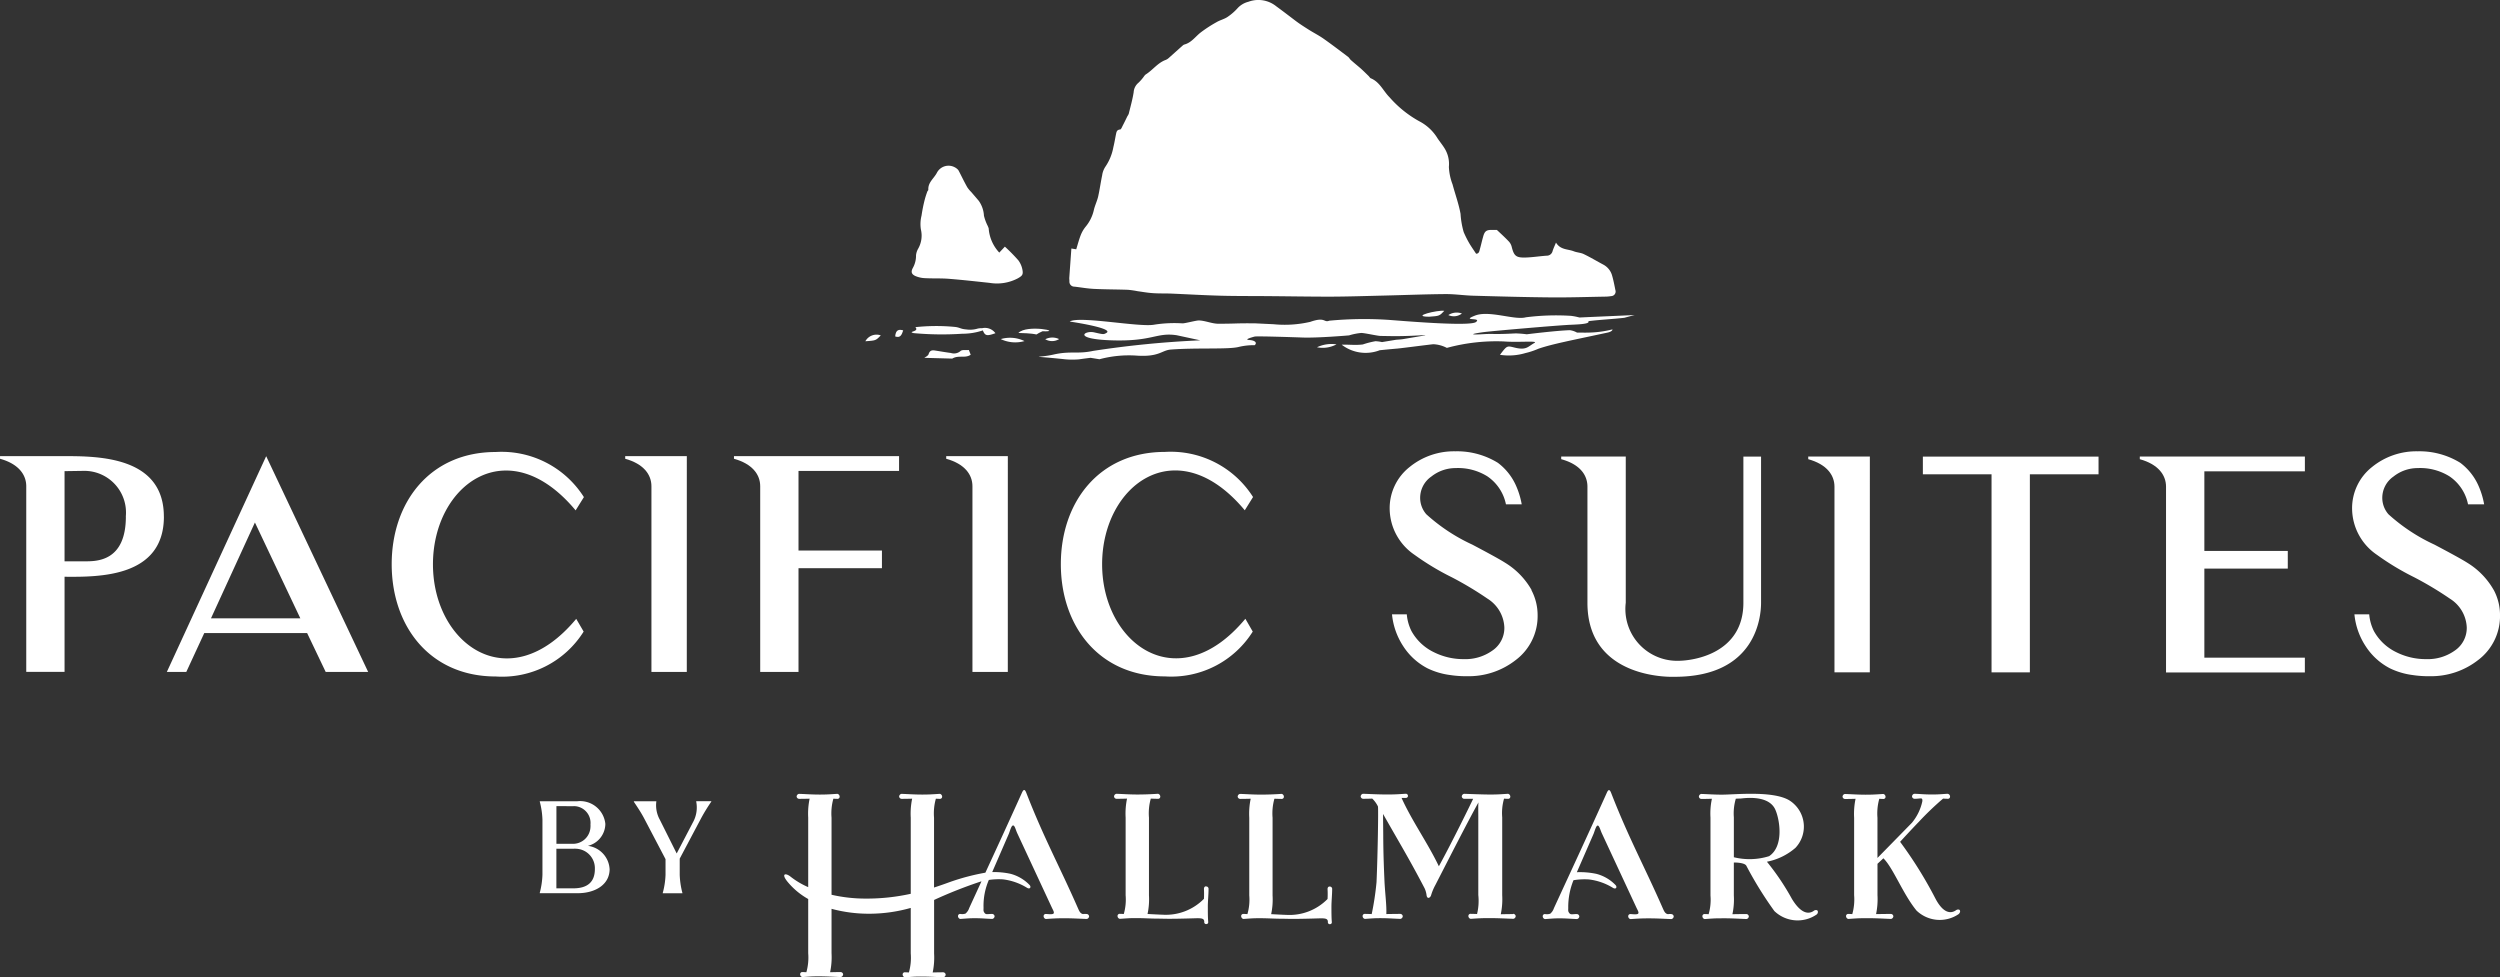 <svg xmlns="http://www.w3.org/2000/svg" width="118.274" height="46.232" viewBox="0 0 118.274 46.232"><rect x="0" y="0" width="118.274" height="46.232" fill="#333333" stroke="none"/><g transform="translate(0 0)"><path d="M887.365,87.906c-.059,0-.1.042-.1.126a4.613,4.613,0,0,1,0,.465,2.526,2.526,0,0,1-1.959.751c-.077,0-.709-.034-.709-.034a3.331,3.331,0,0,0,.067-.886V84.656a2.55,2.55,0,0,1,.087-.9s.261.009.338.009a.1.1,0,0,0,.11-.093v-.017c0-.059-.059-.135-.126-.127-.363.025-.683.034-.972.034-.363,0-.683-.025-.979-.034a.135.135,0,0,0-.11.127.121.121,0,0,0,.126.11c.219,0,.489-.009.489-.009a3.462,3.462,0,0,0-.067.9v3.673a2.455,2.455,0,0,1-.087.886s-.11-.008-.186-.008a.1.1,0,0,0-.11.093.05.05,0,0,0,0,.017c0,.059.059.135.126.126.363-.025.448-.034.735-.034.4,0,.7.025,1.064.025.287,0,.38.025,1.748-.017.32-.009.43.008.43.174a.087.087,0,0,0,.078.1.1.1,0,0,0,.032,0c.05-.008.087-.042.076-.118-.017-.194-.017-.489-.017-.709,0-.253.034-.582.034-.828a.113.113,0,0,0-.1-.125h-.019m-5.673,1.3c-.219,0-.087.008-.135.008-.152-.017-.2-.169-.261-.3-.878-2-1.6-3.292-2.431-5.429-.067-.174-.126-.2-.211-.009-.663,1.471-1.189,2.612-1.728,3.779a10.543,10.543,0,0,0-1.678.442c-.236.087-.485.174-.751.261V84.659a2.554,2.554,0,0,1,.087-.9s.11.008.186.008a.1.1,0,0,0,.11-.093v-.016c0-.059-.059-.136-.126-.127-.363.025-.532.034-.819.034-.363,0-.684-.025-.979-.034a.135.135,0,0,0-.11.127.122.122,0,0,0,.127.109c.219,0,.489-.008.489-.008a3.457,3.457,0,0,0-.067.9v3.6a9.636,9.636,0,0,1-2.119.227,7.212,7.212,0,0,1-1.628-.181V84.659a2.553,2.553,0,0,1,.087-.9s.11.008.186.008a.1.1,0,0,0,.11-.093v-.016c0-.059-.059-.136-.127-.127-.363.025-.532.034-.819.034-.363,0-.683-.025-.979-.034a.135.135,0,0,0-.11.127.122.122,0,0,0,.126.109c.219,0,.489-.008.489-.008a3.464,3.464,0,0,0-.067.9v3.285a3.756,3.756,0,0,1-.825-.488c-.247-.2-.468-.156-.158.228a3.435,3.435,0,0,0,.983.822v2.564a2.553,2.553,0,0,1-.087.9s-.11-.008-.185-.008a.1.1,0,0,0-.11.093.054.054,0,0,0,0,.017c0,.059.059.135.126.126.363-.025.447-.034.734-.034.4,0,.769.025,1.064.034a.136.136,0,0,0,.11-.126.122.122,0,0,0-.127-.11c-.219,0-.489.008-.489.008a3.457,3.457,0,0,0,.068-.9v-2.1a6.764,6.764,0,0,0,1.82.232,7.208,7.208,0,0,0,1.927-.275v2.154a2.573,2.573,0,0,1-.087.9s-.11-.008-.186-.008a.1.1,0,0,0-.11.093.054.054,0,0,0,0,.017c0,.059.059.135.127.126.363-.025.448-.034.735-.034.414,0,.768.025,1.064.034a.136.136,0,0,0,.11-.126.122.122,0,0,0-.126-.11c-.219,0-.489.008-.489.008a3.459,3.459,0,0,0,.067-.9V88.55a21.325,21.325,0,0,1,2.205-.871l.036-.009-.581,1.264a.569.569,0,0,1-.174.261.486.486,0,0,1-.245.017.1.1,0,0,0-.11.093.05.05,0,0,0,0,.017c0,.059.059.135.126.126.363-.025.414-.034.676-.034.321,0,.522.025.819.034a.136.136,0,0,0,.11-.126.121.121,0,0,0-.126-.11c-.219,0-.287.051-.363-.068-.05-.076-.034-.118-.034-.227a3.062,3.062,0,0,1,.251-1.313,3.217,3.217,0,0,1,.666-.028,2.8,2.8,0,0,1,1.141.4c.15.087.207-.046.117-.136a1.931,1.931,0,0,0-.9-.527,3.7,3.7,0,0,0-.865-.081l.789-1.818c.059-.152.118-.388.2-.388s.126.219.194.363l1.646,3.538c.043.093.126.219.068.27s-.279.017-.355.017a.1.1,0,0,0-.11.093.054.054,0,0,0,0,.017c0,.059.059.135.126.126.363-.025.522-.034.852-.034.414,0,.769.025,1.064.034a.136.136,0,0,0,.11-.126.122.122,0,0,0-.126-.11m11.507-1.3c-.059,0-.1.042-.1.126a4.13,4.13,0,0,1,0,.465,2.526,2.526,0,0,1-1.959.751c-.077,0-.709-.034-.709-.034a3.326,3.326,0,0,0,.067-.886V84.661a2.556,2.556,0,0,1,.087-.9s.261.009.338.009a.1.1,0,0,0,.11-.093v-.017c0-.059-.058-.135-.126-.127-.363.025-.683.034-.971.034-.363,0-.684-.025-.979-.034a.135.135,0,0,0-.11.127.122.122,0,0,0,.126.11c.219,0,.49-.009.49-.009a3.462,3.462,0,0,0-.068.9v3.673a2.458,2.458,0,0,1-.087.886s-.11-.008-.186-.008a.1.1,0,0,0-.11.093v.017c0,.059.059.135.127.126.363-.025.447-.034.734-.034.4,0,.7.025,1.064.025.287,0,.38.025,1.748-.017.32-.009.43.008.43.174a.087.087,0,0,0,.077.1.1.1,0,0,0,.032,0c.05-.008.087-.042.076-.118-.017-.194-.017-.489-.017-.709,0-.253.034-.582.034-.828a.113.113,0,0,0-.1-.125H893.2m22.92,1.148c-.312.219-.676.034-1.039-.566a11.7,11.7,0,0,0-1.182-1.756,2.9,2.9,0,0,0,1.351-.658,1.464,1.464,0,0,0-.064-2.07,1.423,1.423,0,0,0-.241-.184c-.783-.456-2.574-.261-3.175-.261-.363,0-.683-.025-.979-.034a.135.135,0,0,0-.11.127.122.122,0,0,0,.127.11c.219,0,.489-.009.489-.009a3.3,3.3,0,0,0-.068.887v3.689a2.458,2.458,0,0,1-.087.886s-.11-.008-.185-.008a.1.1,0,0,0-.11.093.05.05,0,0,0,0,.017c0,.059.059.135.127.126.363-.025.447-.034.735-.034.481-.008.929.025,1.224.034a.134.134,0,0,0,.11-.126.122.122,0,0,0-.126-.11c-.219,0-.65.008-.65.008a3.326,3.326,0,0,0,.067-.886V86.779s.5-.009.591.152a17.62,17.62,0,0,0,1.326,2.144,1.589,1.589,0,0,0,1.993.169.153.153,0,0,0,.059-.174c-.034-.059-.127-.05-.186-.008m-3.782-2.533V84.647a2.446,2.446,0,0,1,.093-.887s.152-.008.229-.008,1.325-.219,1.646.54c.211.49.4,1.723-.3,2.187a3.1,3.1,0,0,1-1.671.05m10.7,2.516c-.034-.059-.126-.051-.185-.009-.313.219-.667.051-.988-.575A19.611,19.611,0,0,0,920.2,85.8s.541-.591.886-.945a13.815,13.815,0,0,1,1.148-1.1s.143.009.219.009a.1.1,0,0,0,.11-.093v-.017a.131.131,0,0,0-.127-.127c-.363.025-.447.034-.735.034-.363,0-.531-.025-.827-.034a.135.135,0,0,0-.11.127.122.122,0,0,0,.126.11c.16,0,.194-.017.3-.017.051,0,.077.05.059.152a2.37,2.37,0,0,1-.49,1c-.65.667-1.63,1.664-1.63,1.664V84.664a2.553,2.553,0,0,1,.087-.9s.11.009.186.009a.1.1,0,0,0,.109-.092.059.059,0,0,0,0-.017c0-.059-.058-.135-.126-.127-.363.025-.531.034-.819.034-.363,0-.683-.025-.979-.034a.135.135,0,0,0-.11.127.122.122,0,0,0,.127.11c.219,0,.489-.009.489-.009a3.46,3.46,0,0,0-.068.9V88.32a2.556,2.556,0,0,1-.087.9s-.11-.008-.185-.008a.1.1,0,0,0-.11.093v.017c0,.059.059.135.127.126.363-.025.447-.034.734-.034.5-.008.972.025,1.267.034a.136.136,0,0,0,.11-.126.121.121,0,0,0-.126-.11c-.219,0-.692.008-.692.008a3.457,3.457,0,0,0,.067-.9V86.84l.279-.261c.465.456.92,1.68,1.567,2.473a1.587,1.587,0,0,0,1.992.169c.05-.043.093-.118.059-.174m-13.667.169c-.219,0-.087.008-.135.008-.151-.017-.2-.169-.261-.3-.878-2-1.6-3.292-2.431-5.429-.068-.174-.127-.2-.211-.009-.971,2.153-1.647,3.6-2.5,5.454a.58.58,0,0,1-.174.261.49.49,0,0,1-.245.017.1.1,0,0,0-.11.093.054.054,0,0,0,0,.017c0,.059.058.135.126.126.363-.025.414-.034.676-.034.32,0,.522.025.819.034a.134.134,0,0,0,.11-.126.122.122,0,0,0-.127-.11c-.219,0-.286.051-.363-.068-.05-.076-.034-.118-.034-.227a3.357,3.357,0,0,1,.248-1.306,3.141,3.141,0,0,1,.729-.037,2.8,2.8,0,0,1,1.141.4c.15.087.207-.046.118-.136a1.931,1.931,0,0,0-.9-.527,3.738,3.738,0,0,0-.929-.079l.793-1.819c.059-.152.118-.388.194-.388s.127.219.194.363l1.646,3.538c.043.093.127.219.068.27s-.279.017-.355.017a.1.1,0,0,0-.11.093.054.054,0,0,0,0,.017c0,.059.058.135.126.126.363-.025.522-.034.853-.034.414,0,.768.025,1.064.034a.136.136,0,0,0,.11-.126.122.122,0,0,0-.127-.11m-7.48,0c-.219,0-.575.008-.575.008a3.46,3.46,0,0,0,.068-.9V84.644a2.462,2.462,0,0,1,.087-.887s.11.009.186.009a.1.1,0,0,0,.11-.093.058.058,0,0,0,0-.017c0-.059-.059-.135-.126-.127-.363.025-.532.034-.819.034-.364,0-.945-.025-1.241-.034a.135.135,0,0,0-.11.127.122.122,0,0,0,.126.11H900c-.087.194-1,2.061-1.621,3.191-.532-1.114-1.274-2.144-1.765-3.234h.194a.1.1,0,0,0,.109-.081.077.077,0,0,0,0-.02.1.1,0,0,0-.115-.095l-.012,0c-.363.025-.522.034-.852.034-.447,0-.853-.025-1.148-.034a.135.135,0,0,0-.11.127.121.121,0,0,0,.126.11c.219,0,.421-.009.421-.009a1.281,1.281,0,0,1,.27.372c.025.068-.008,2.229-.067,3.58a13.415,13.415,0,0,1-.228,1.511s-.245-.008-.32-.008a.1.1,0,0,0-.11.093.05.05,0,0,0,0,.017c0,.059.059.135.126.126.363-.025.435-.034.717-.034.372,0,.65.025.946.034a.136.136,0,0,0,.11-.126.122.122,0,0,0-.127-.11c-.219,0-.65.008-.65.008.017-.422-.058-.958-.087-1.536-.034-.783-.051-1.25-.059-2.043,0-.447-.009-.709-.009-1.157.828,1.461,1.219,2.089,1.967,3.52a1.112,1.112,0,0,1,.093.338c.034.186.174.11.211-.008a2.455,2.455,0,0,1,.2-.481c.582-1.132,1.486-2.913,2.043-3.917-.017.16-.008.4-.008.709v3.672a2.651,2.651,0,0,1-.059.9s-.228-.008-.3-.008a.1.1,0,0,0-.11.093v.017c0,.059.059.135.127.126.363-.025.522-.034.853-.034.447,0,.852.025,1.148.034a.135.135,0,0,0,.11-.126.122.122,0,0,0-.126-.11" transform="translate(-830.307 -45.974)" fill="#fff"/><path d="M857.429,87.169c0,.743-.689,1.142-1.51,1.142h-1.795v-.018a3.815,3.815,0,0,0,.127-.858v-2.6a3.815,3.815,0,0,0-.127-.858V83.96h1.782a1.2,1.2,0,0,1,1.32,1.066c0,.011,0,.023,0,.034a1.083,1.083,0,0,1-.825,1.011,1.175,1.175,0,0,1,1.027,1.1m-2.516-2.98v1.783h.75a.827.827,0,0,0,.861-.791.81.81,0,0,0,0-.121.794.794,0,0,0-.715-.867.734.734,0,0,0-.107,0Zm1.819,2.979a.922.922,0,0,0-.88-.962.849.849,0,0,0-.141,0h-.8v1.873h.8c.707,0,1.021-.333,1.021-.912" transform="translate(-828.588 -46.054)" fill="#fff"/><path d="M862.9,83.981a8.562,8.562,0,0,0-.472.768l-1.021,1.927v.762a3.818,3.818,0,0,0,.127.858v.018h-.93V88.3a3.727,3.727,0,0,0,.132-.858V86.7l-1.027-1.958c-.169-.314-.387-.629-.471-.756v-.024H860.3v.018a1.406,1.406,0,0,0,.164.851l.8,1.6.767-1.469a1.445,1.445,0,0,0,.158-.978v-.024h.713Z" transform="translate(-829.25 -46.054)" fill="#fff"/><path d="M832.544,68.068c0,2.873-3.054,2.859-4.7,2.845v4.5h-1.812V66.631c0-.558-.377-1.06-1.241-1.3v-.125H827.8c1.645,0,4.742.014,4.742,2.859m-1.8,0a1.973,1.973,0,0,0-1.775-2.153c-.057-.005-.117-.009-.175-.009l-.948.014v4.266h.948c.544,0,1.953.028,1.953-2.12" transform="translate(-824.79 -43.627)" fill="#fff"/><path d="M833.857,75.417l4.7-10.208,4.825,10.208h-2.009l-.879-1.84h-4.866l-.851,1.84Zm2.089-2.538h4.226l-2.148-4.533Z" transform="translate(-825.964 -43.627)" fill="#fff"/><path d="M855.158,73.476A4.549,4.549,0,0,1,851,75.6c-3.11,0-4.923-2.37-4.923-5.31s1.813-5.31,4.923-5.31a4.608,4.608,0,0,1,4.17,2.134l-.391.628c-3.193-3.835-6.75-1.227-6.75,2.552s3.6,6.4,6.778,2.58Z" transform="translate(-827.546 -43.596)" fill="#fff"/><path d="M861.681,75.417h-1.673V66.631c0-.558-.377-1.06-1.241-1.3v-.125h2.915Z" transform="translate(-829.189 -43.627)" fill="#fff"/><path d="M867.731,65.906v3.765h3.947v.837h-3.947v4.909h-1.812V66.631c0-.558-.377-1.06-1.241-1.3v-.125h7.81v.7Z" transform="translate(-829.954 -43.627)" fill="#fff"/><path d="M879.126,75.417h-1.673V66.631c0-.558-.377-1.06-1.241-1.3v-.125h2.915Z" transform="translate(-831.447 -43.627)" fill="#fff"/><path d="M891.521,73.476a4.549,4.549,0,0,1-4.156,2.12c-3.11,0-4.923-2.37-4.923-5.31s1.813-5.31,4.923-5.31a4.608,4.608,0,0,1,4.17,2.134l-.391.628c-3.193-3.835-6.749-1.227-6.749,2.552s3.6,6.4,6.777,2.58Z" transform="translate(-832.254 -43.596)" fill="#fff"/><path d="M907.018,71.512a2.531,2.531,0,0,1,.293,1.185,2.6,2.6,0,0,1-1.032,2.12,3.608,3.608,0,0,1-2.3.767,4.928,4.928,0,0,1-.809-.056,3.464,3.464,0,0,1-1.074-.32,3.022,3.022,0,0,1-1.144-1.045,3.335,3.335,0,0,1-.53-1.506h.7a2.166,2.166,0,0,0,.223.795,2.4,2.4,0,0,0,1.045.99,3.116,3.116,0,0,0,1.436.334,2.186,2.186,0,0,0,1.325-.391,1.293,1.293,0,0,0,.586-1.115,1.684,1.684,0,0,0-.795-1.353,16.145,16.145,0,0,0-1.7-1.018,12.331,12.331,0,0,1-1.758-1.06,2.663,2.663,0,0,1-1.172-2.162,2.479,2.479,0,0,1,.948-1.994,3.319,3.319,0,0,1,2.148-.739h.014a3.679,3.679,0,0,1,2.008.544,2.735,2.735,0,0,1,.837,1.032,3.78,3.78,0,0,1,.292.934h-.746a2.105,2.105,0,0,0-.879-1.325,2.622,2.622,0,0,0-1.506-.391,1.841,1.841,0,0,0-1.144.4,1.227,1.227,0,0,0-.53,1.018,1.181,1.181,0,0,0,.292.767,8.54,8.54,0,0,0,2.176,1.436c.823.435,1.325.711,1.563.864a3.579,3.579,0,0,1,1.241,1.283" transform="translate(-834.567 -43.593)" fill="#fff"/><path d="M919.089,65.232v6.917c0,.628-.209,3.5-4.086,3.5,0,0-4.128.2-4.128-3.5V66.654c0-.558-.363-1.06-1.241-1.3v-.125h3.054v6.917a2.45,2.45,0,0,0,2.137,2.729,2.42,2.42,0,0,0,.318.018c.809,0,3.11-.377,3.11-2.747V65.232Z" transform="translate(-835.774 -43.63)" fill="#fff"/><path d="M925.972,75.439H924.3V66.654c0-.558-.377-1.06-1.241-1.3v-.125h2.915Z" transform="translate(-837.512 -43.63)" fill="#fff"/><path d="M937.6,66.069h-3.249v9.37h-1.813v-9.37h-3.249v-.837H937.6Z" transform="translate(-838.319 -43.63)" fill="#fff"/><path d="M948.888,74.743v.7h-6.568V66.654c0-.558-.377-1.06-1.241-1.3v-.125h7.81v.7h-4.756v3.765h3.947v.837h-3.947v4.213Z" transform="translate(-839.846 -43.63)" fill="#fff"/><path d="M959.32,71.512a2.531,2.531,0,0,1,.293,1.185,2.6,2.6,0,0,1-1.032,2.12,3.608,3.608,0,0,1-2.3.767,4.928,4.928,0,0,1-.809-.056,3.459,3.459,0,0,1-1.073-.32,3.021,3.021,0,0,1-1.144-1.045,3.315,3.315,0,0,1-.53-1.506h.7a2.166,2.166,0,0,0,.223.795,2.4,2.4,0,0,0,1.045.99,3.116,3.116,0,0,0,1.436.334,2.189,2.189,0,0,0,1.324-.391,1.293,1.293,0,0,0,.586-1.115,1.684,1.684,0,0,0-.795-1.353,16.145,16.145,0,0,0-1.7-1.018,12.374,12.374,0,0,1-1.757-1.06,2.663,2.663,0,0,1-1.172-2.162,2.479,2.479,0,0,1,.948-1.994,3.32,3.32,0,0,1,2.148-.739h.014a3.679,3.679,0,0,1,2.008.544,2.741,2.741,0,0,1,.837,1.032,3.783,3.783,0,0,1,.292.934H958.1a2.1,2.1,0,0,0-.878-1.325,2.622,2.622,0,0,0-1.506-.391,1.839,1.839,0,0,0-1.143.4,1.227,1.227,0,0,0-.53,1.018,1.18,1.18,0,0,0,.292.767,8.54,8.54,0,0,0,2.176,1.436c.823.435,1.325.711,1.563.864a3.578,3.578,0,0,1,1.241,1.283" transform="translate(-841.338 -43.593)" fill="#fff"/><path d="M879.178,58.836a1.569,1.569,0,0,1,1.122.094,1.583,1.583,0,0,1-1.122-.094" transform="translate(-831.832 -42.794)" fill="#fff"/><path d="M880.134,58.482c.41-.427,2.176-.041,1.14-.08-.587.261.163.11-1.14.08" transform="translate(-831.955 -42.73)" fill="#fff"/><path d="M882.251,58.835a.634.634,0,0,1-.655.008.737.737,0,0,1,.655-.008" transform="translate(-832.145 -42.793)" fill="#fff"/><path d="M877.66,58.239h0a.712.712,0,0,0-.219.022,1.23,1.23,0,0,1-.531.034c-.27-.018-.3-.1-.568-.121a9.225,9.225,0,0,0-1.834.015c.217.223-.4.2-.08.282a14.646,14.646,0,0,0,2.3.029,3.013,3.013,0,0,0,.974-.158c.107.268.2.272.595.133a.61.61,0,0,0-.632-.236" transform="translate(-831.204 -42.711)" fill="#fff"/><path d="M902.409,57.588c-.91-.006.425-.33.719-.278-.231.243-.231.243-.719.278" transform="translate(-834.799 -42.604)" fill="#fff"/><path d="M904.142,57.448a.618.618,0,0,1-.642.075.722.722,0,0,1,.642-.075" transform="translate(-834.98 -42.617)" fill="#fff"/><path d="M873.438,58.654c.03-.336.191-.338.38-.286-.064.188-.124.381-.38.286" transform="translate(-831.088 -42.738)" fill="#fff"/><path d="M871.819,58.917a.6.6,0,0,1,.729-.278c-.234.243-.234.243-.729.278" transform="translate(-830.879 -42.772)" fill="#fff"/><path d="M907.156,58.362a1.037,1.037,0,0,1-.147,0h-.3a.963.963,0,0,0-.339-.115c-.632.018-2.041.194-2.041.194a4.858,4.858,0,0,0-.527-.042l-.325.015c-.621.028-.792,0-1.123.017-1.02.064-.414-.05,0-.1s3.464-.317,4.073-.341.887-.065.816-.17c.595-.074,1.153-.095,1.705-.16l.485-.131c-.188.012-1.424.064-2.612.118a2.772,2.772,0,0,0-.394-.078,11.252,11.252,0,0,0-2.138.068c-.54.149-1.737-.348-2.417-.077s.348.068.056.3-3.743-.076-4.208-.106a17.582,17.582,0,0,0-2.733.044c-.269.107-.174-.2-.9.055a5.347,5.347,0,0,1-1.749.111c-.138-.005-.84-.04-.84-.04s-.516-.009-.989.007c-.249.008-.508.011-.768.011-.306,0-.629-.151-.929-.156-.13,0-.642.139-.768.138a6.1,6.1,0,0,0-1.345.063c-.7.131-3.538-.428-3.991-.149,0,0,2.135.313,1.732.54-.131.074-.131.074-.579-.028s-1.061.319.857.378,2.089-.388,3.055-.241l1.113.24a46.543,46.543,0,0,0-5.074.5c-.738.16-1.069-.01-1.877.174-.767.174-1.266.029.575.225a3.672,3.672,0,0,0,.642,0c.122-.021.542-.072.542-.072l.42.068a5.371,5.371,0,0,1,1.726-.174c1.113.081,1.207-.252,1.654-.285,1.237-.093,2.673,0,3.19-.119a3.013,3.013,0,0,1,.774-.087c.129-.114.018-.229-.252-.245-.21-.012-.064-.079.248-.163.111-.03,2.089.038,2.229.044.716.032,2.239-.1,2.239-.1a2.872,2.872,0,0,1,.575-.115c.168,0,.757.138.916.141.7.011.609.013.985.007,1.161-.019,1.793-.147.081.143-.057.01-.174.021-.333.031l-.666.11a1.828,1.828,0,0,0-.306-.042,4.009,4.009,0,0,0-.6.154c-.348.044-.648,0-1,.012a1.851,1.851,0,0,0,1.8.261c.2-.02.459-.047.829-.078.2-.017,1.49-.186,1.705-.206a1.515,1.515,0,0,1,.641.174,8.9,8.9,0,0,1,2.689-.306c.719.057,1.673-.05,1.45.074-.3.168-.37.348-.9.225-.4-.095-.376-.126-.726.334a2.75,2.75,0,0,0,1.219-.087c.087-.019.174-.044.254-.07a3.581,3.581,0,0,0,.348-.131c.667-.228,1.586-.4,3.277-.765.151-.032.24-.106.22-.149a4.985,4.985,0,0,1-1.211.152" transform="translate(-832.099 -42.626)" fill="#fff"/><path d="M897.285,59.129a1.37,1.37,0,0,1-.923.138,1.612,1.612,0,0,1,.923-.138" transform="translate(-834.056 -42.838)" fill="#fff"/><path d="M883,52.175l.229.037c.069-.221.123-.435.2-.636a1.489,1.489,0,0,1,.237-.423,1.88,1.88,0,0,0,.4-.814c.051-.211.151-.411.2-.622.075-.332.119-.67.189-1a.986.986,0,0,1,.145-.4,2.388,2.388,0,0,0,.386-.937c.05-.2.081-.4.124-.609.023-.107.035-.212.191-.226.051,0,.095-.122.132-.193.075-.142.144-.288.216-.435a.57.57,0,0,0,.064-.115c.083-.338.178-.674.233-1.017a.631.631,0,0,1,.225-.45,1.985,1.985,0,0,0,.255-.292.466.466,0,0,1,.087-.1c.334-.206.568-.552.951-.691a.473.473,0,0,0,.138-.087c.22-.194.435-.391.657-.586a.217.217,0,0,1,.082-.054c.34-.087.522-.376.784-.577a6.243,6.243,0,0,1,.74-.48c.167-.1.367-.143.522-.249a2.578,2.578,0,0,0,.487-.426,1.036,1.036,0,0,1,.5-.291,1.346,1.346,0,0,1,1.313.21c.308.225.609.456.915.688.2.152.413.286.625.421.231.146.476.269.7.426.393.276.776.569,1.16.858.051.038.08.1.129.148.154.138.314.267.468.4.128.115.25.237.373.356.039.037.069.1.115.116.419.174.585.6.879.894a5.21,5.21,0,0,0,1.4,1.132,2.187,2.187,0,0,1,.87.809c.109.163.236.315.338.482a1.4,1.4,0,0,1,.2.871,2.625,2.625,0,0,0,.174.829c.125.466.293.924.378,1.393a3.94,3.94,0,0,0,.149.864,4.874,4.874,0,0,0,.261.522c.1.17.213.328.325.5.129,0,.152-.1.174-.195.057-.2.1-.4.159-.609.072-.269.162-.332.445-.321h.206c.214.2.4.371.57.551a.574.574,0,0,1,.131.248c.105.421.2.517.637.507.338-.008.676-.064,1.013-.087a.283.283,0,0,0,.285-.221c.039-.122.094-.239.16-.4.214.356.565.3.846.414.151.058.325.062.468.131.316.153.618.334.929.5a.839.839,0,0,1,.416.53c.064.221.106.449.152.675a.216.216,0,0,1-.2.283,1.745,1.745,0,0,1-.261.024c-.857.015-1.713.044-2.57.037-1.23-.011-2.46-.045-3.69-.08-.435-.012-.876-.08-1.313-.077-.958.008-1.907.046-2.861.069-.871.021-1.741.05-2.6.053-.978,0-1.956-.017-2.934-.025-.745-.007-1.49,0-2.236-.02-.779-.021-1.557-.066-2.336-.1-.3-.012-.595,0-.89-.022-.239-.016-.478-.059-.716-.092a4.463,4.463,0,0,0-.454-.066c-.538-.019-1.076-.016-1.614-.043-.306-.015-.609-.07-.917-.106a.233.233,0,0,1-.239-.227.226.226,0,0,1,0-.034c0-.055-.009-.11-.005-.165.032-.458.066-.916.1-1.4" transform="translate(-832.313 -40.418)" fill="#fff"/><path d="M878.472,53.543l.272-.291a8.7,8.7,0,0,1,.635.645,1.077,1.077,0,0,1,.2.474c.039.217-.033.272-.225.383a2.119,2.119,0,0,1-1.337.212c-.642-.068-1.284-.141-1.928-.192-.371-.029-.745-.01-1.117-.03a1.288,1.288,0,0,1-.47-.105c-.18-.087-.209-.2-.111-.38a1.189,1.189,0,0,0,.15-.6.785.785,0,0,1,.1-.308,1.252,1.252,0,0,0,.129-.917,1.64,1.64,0,0,1,.031-.648,7.422,7.422,0,0,1,.147-.739,4.145,4.145,0,0,1,.127-.4c.01-.03.049-.058.048-.087-.021-.343.261-.531.4-.792a.62.62,0,0,1,.831-.28.59.59,0,0,1,.147.1.255.255,0,0,1,.06.076c.136.261.261.527.407.783a1.451,1.451,0,0,0,.185.222c.12.14.241.279.359.42a1.337,1.337,0,0,1,.242.7,2.284,2.284,0,0,0,.149.423,1.14,1.14,0,0,1,.075.174,1.869,1.869,0,0,0,.5,1.146" transform="translate(-831.204 -41.584)" fill="#fff"/><path d="M876.344,59.845c.293-.178.617,0,.871-.183l-.087-.224c-.136.014-.32-.025-.4.054a.471.471,0,0,1-.451.087c-.229-.03-.458-.07-.686-.106-.154-.025-.3-.057-.367.162-.024.075-.131.123-.2.174Z" transform="translate(-831.292 -42.88)" fill="#fff"/></g></svg>